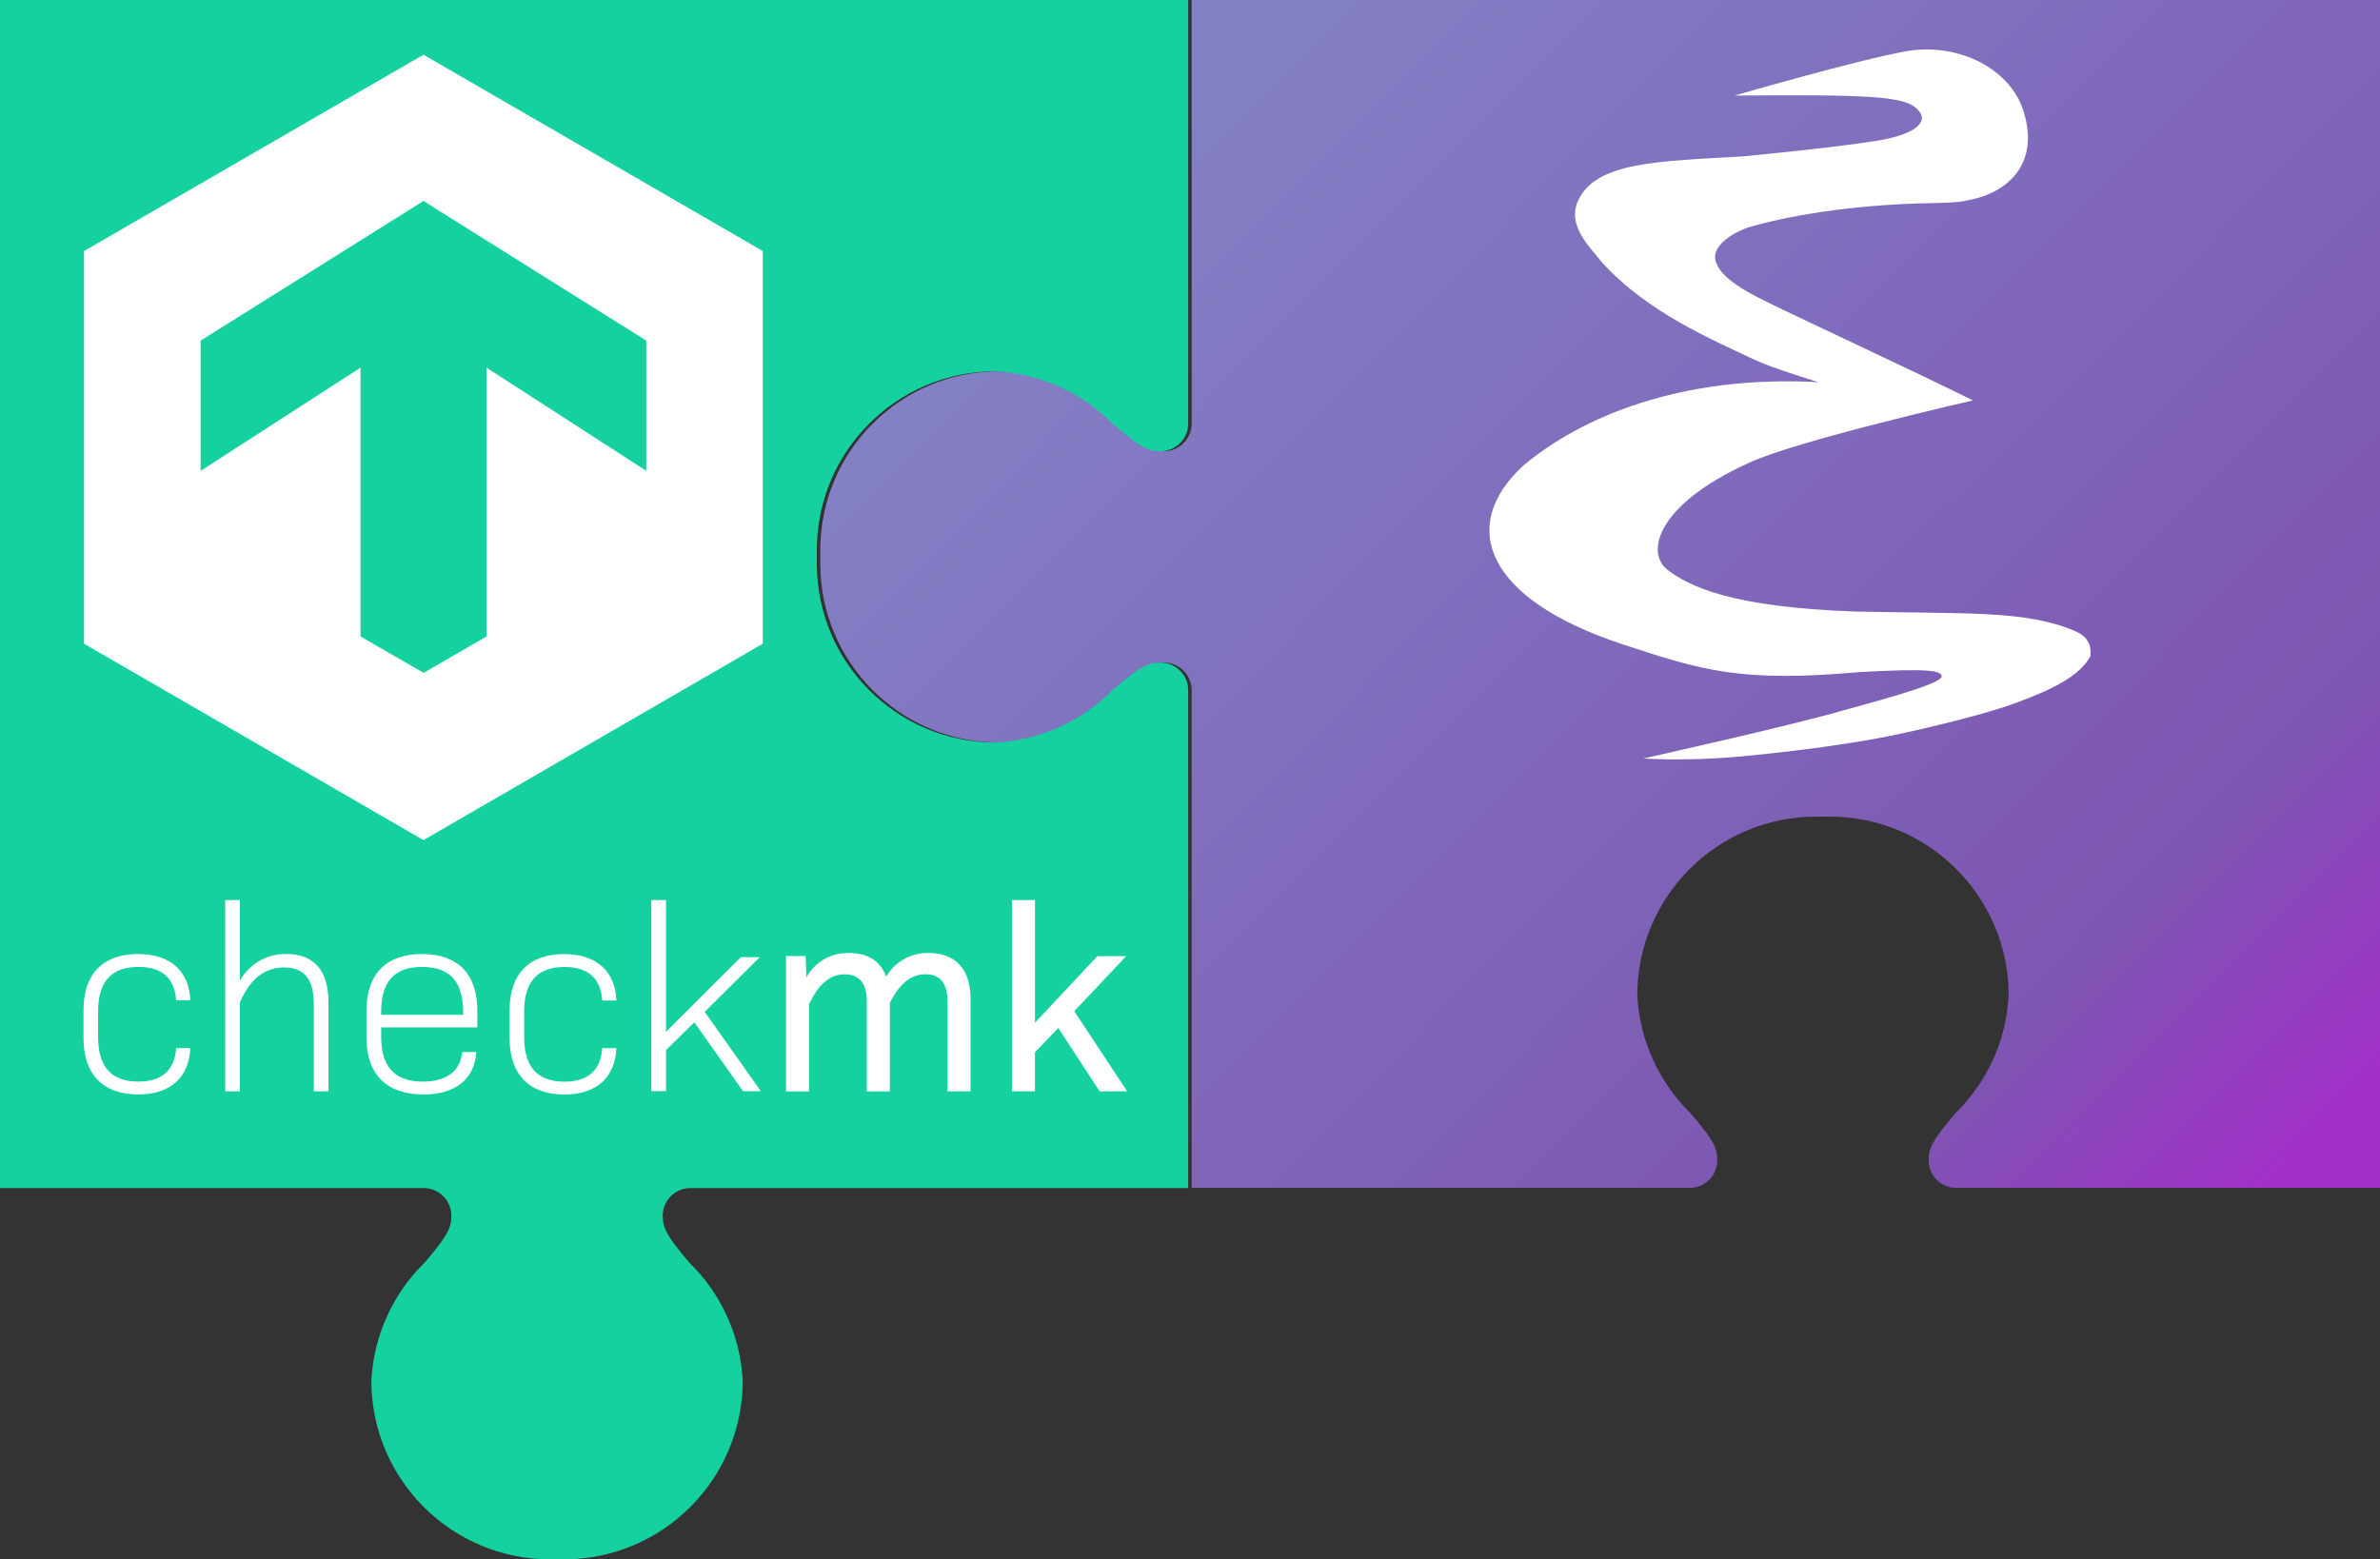 <?xml version="1.0" encoding="UTF-8" standalone="no"?>
<svg
   xml:space="preserve"
   id="svg4768"
   viewBox="0.171 0.201 8106.667 5312.618"
   height="498.058"
   width="760"
   version="1.0"
   sodipodi:docname="emacs-cmk.svg"
   inkscape:version="1.4.1 (93de688d07, 2025-03-30)"
   xmlns:inkscape="http://www.inkscape.org/namespaces/inkscape"
   xmlns:sodipodi="http://sodipodi.sourceforge.net/DTD/sodipodi-0.dtd"
   xmlns:xlink="http://www.w3.org/1999/xlink"
   xmlns="http://www.w3.org/2000/svg"
   xmlns:svg="http://www.w3.org/2000/svg"
   xmlns:rdf="http://www.w3.org/1999/02/22-rdf-syntax-ns#"
   xmlns:cc="http://creativecommons.org/ns#"
   xmlns:dc="http://purl.org/dc/elements/1.1/">
  <rect x="0.171" y="0.201" width="8106.667" height="5312.618" fill="#333333" stroke="none"/>
  <title
   id="title1">Emacs &amp; checkmk integration</title>
  <sodipodi:namedview
   id="namedview1"
   pagecolor="#ffffff"
   bordercolor="#000000"
   borderopacity="0.25"
   inkscape:showpageshadow="2"
   inkscape:pageopacity="0.0"
   inkscape:pagecheckerboard="0"
   inkscape:deskcolor="#d1d1d1"
   inkscape:zoom="1.4117013"
   inkscape:cx="-41.439361"
   inkscape:cy="257.84491"
   inkscape:window-width="3436"
   inkscape:window-height="1412"
   inkscape:window-x="0"
   inkscape:window-y="24"
   inkscape:window-maximized="1"
   inkscape:current-layer="svg4768" />
  <!-- Gnu Emacs Icon
   Copyright (C) 2008-2017 Free Software Foundation, Inc.

   Author: Nicolas Petton <nicolas@petton.fr>

   This file is part of GNU Emacs.

   GNU Emacs is free software: you can redistribute it and/or modify
   it under the terms of the GNU General Public License as published by
   the Free Software Foundation; either version 3 of the License, or
   (at your option) any later version.

   GNU Emacs is distributed in the hope that it will be useful,
   but WITHOUT ANY WARRANTY; without even the implied warranty of
   MERCHANTABILITY or FITNESS FOR A PARTICULAR PURPOSE.  See the
   GNU General Public License for more details.

   You should have received a copy of the GNU General Public License
   along with GNU Emacs.  If not, see <http://www.gnu.org/licenses/>.

-->
  <!-- Created with Inkscape (http://www.inkscape.org/) -->
  <defs
   id="defs4770"><linearGradient
   id="linearGradient20"><stop
     offset="0"
     style="stop-color:#8381c5;stop-opacity:1"
     id="stop18" /><stop
     id="stop19"
     style="stop-color:#7e55b3;stop-opacity:0.996"
     offset="0.808" /><stop
     offset="1"
     style="stop-color:#a52ecb;stop-opacity:0.992"
     id="stop20" /></linearGradient><linearGradient
   id="linearGradient16"><stop
     offset="0"
     style="stop-color:#8381c5;stop-opacity:1"
     id="stop14" /><stop
     id="stop15"
     style="stop-color:#7e55b3;stop-opacity:0.996"
     offset="0.498" /><stop
     offset="1"
     style="stop-color:#a52ecb;stop-opacity:0.992"
     id="stop16" /></linearGradient><linearGradient
   id="linearGradient11"><stop
     id="stop10"
     offset="0"
     style="stop-color:#411f5d;stop-opacity:1" /><stop
     id="stop11"
     offset="1"
     style="stop-color:#5b2a85;stop-opacity:1" /></linearGradient><linearGradient
   id="linearGradient9"><stop
     offset="0"
     style="stop-color:#8381c5;stop-opacity:1"
     id="stop7" /><stop
     id="stop8"
     style="stop-color:#7e55b3;stop-opacity:0.996"
     offset="0.555" /><stop
     offset="1"
     style="stop-color:#a52ecb;stop-opacity:0.992"
     id="stop9" /></linearGradient><linearGradient
   id="linearGradient4292"><stop
     id="stop4294"
     offset="0"
     style="stop-color:#411f5d;stop-opacity:1" /><stop
     id="stop4296"
     offset="1"
     style="stop-color:#5b2a85;stop-opacity:1" /></linearGradient><linearGradient
   id="linearGradient4284"><stop
     offset="0"
     style="stop-color:#8381c5;stop-opacity:1"
     id="stop4286" /><stop
     id="stop4290"
     style="stop-color:#7e55b3;stop-opacity:0.996"
     offset="0.566" /><stop
     offset="1"
     style="stop-color:#a52ecb;stop-opacity:0.992"
     id="stop4288" /></linearGradient><linearGradient
   id="linearGradient4898"><stop
     id="stop4278"
     style="stop-color:#bab8db;stop-opacity:1"
     offset="0" /><stop
     id="stop4280"
     style="stop-color:#5955a9;stop-opacity:0.992"
     offset="1" /></linearGradient><linearGradient
   id="linearGradient3294"><stop
     offset="0"
     style="stop-color:#6376e6;stop-opacity:1"
     id="stop3296" /><stop
     offset="0.501"
     style="stop-color:#222989;stop-opacity:1"
     id="stop3302" /><stop
     offset="1"
     style="stop-color:#00003d;stop-opacity:1"
     id="stop3298" /></linearGradient><linearGradient
   id="linearGradient3284"><stop
     offset="0"
     style="stop-color:#000000;stop-opacity:1"
     id="stop3286" /><stop
     offset="0.848"
     style="stop-color:#000000;stop-opacity:0.498"
     id="stop3292" /><stop
     offset="1"
     style="stop-color:#000000;stop-opacity:0"
     id="stop3288" /></linearGradient><linearGradient
   id="linearGradient3274"><stop
     offset="0"
     style="stop-color:#000000;stop-opacity:1"
     id="stop3276" /><stop
     offset="1"
     style="stop-color:#000000;stop-opacity:0"
     id="stop3278" /></linearGradient><linearGradient
   id="linearGradient3262"><stop
     offset="0"
     style="stop-color:#000000;stop-opacity:1"
     id="stop3264" /><stop
     offset="1"
     style="stop-color:#000000;stop-opacity:0"
     id="stop3266" /></linearGradient><linearGradient
   id="linearGradient3242"><stop
     offset="0"
     style="stop-color:#282828;stop-opacity:1"
     id="stop3244" /><stop
     offset="0.393"
     style="stop-color:#808080;stop-opacity:1"
     id="stop3252" /><stop
     offset="1"
     style="stop-color:#d9d9d9;stop-opacity:1"
     id="stop3246" /></linearGradient><linearGradient
   id="linearGradient3202"><stop
     offset="0"
     style="stop-color:#2b2b2b;stop-opacity:1"
     id="stop3204" /><stop
     offset="0.5"
     style="stop-color:#828383;stop-opacity:1"
     id="stop3250" /><stop
     offset="1"
     style="stop-color:#dadbdb;stop-opacity:1"
     id="stop3206" /></linearGradient><linearGradient
   id="linearGradient4966"><stop
     offset="0"
     style="stop-color:#b6b3d8;stop-opacity:1"
     id="stop4968" /><stop
     offset="1"
     style="stop-color:#b6b3d8;stop-opacity:0"
     id="stop4970" /></linearGradient><linearGradient
   id="linearGradient4938"><stop
     offset="0"
     style="stop-color:#000000;stop-opacity:1"
     id="stop4940" /><stop
     offset="1"
     style="stop-color:#000000;stop-opacity:0"
     id="stop4942" /></linearGradient><linearGradient
   id="linearGradient4282"><stop
     offset="0"
     style="stop-color:#bab8db;stop-opacity:1"
     id="stop4900" /><stop
     offset="1"
     style="stop-color:#5955a9;stop-opacity:0.992"
     id="stop4902" /></linearGradient><linearGradient
   id="linearGradient4876"><stop
     offset="0"
     style="stop-color:#d3d2e8;stop-opacity:1"
     id="stop4878" /><stop
     offset="1"
     style="stop-color:#5955a9;stop-opacity:0.992"
     id="stop4880" /></linearGradient><radialGradient
   gradientTransform="matrix(0.682,0,0,0.591,-3.852,-28.935)"
   gradientUnits="userSpaceOnUse"
   xlink:href="#linearGradient4898"
   id="radialGradient4892"
   fy="-108.969"
   fx="20.952"
   r="266.765"
   cy="-108.969"
   cx="20.952" /><radialGradient
   gradientTransform="matrix(1,0,0,0.185,0,383.885)"
   gradientUnits="userSpaceOnUse"
   xlink:href="#linearGradient4938"
   id="radialGradient4944"
   fy="471.262"
   fx="233.888"
   r="170.494"
   cy="471.262"
   cx="233.888" /><radialGradient
   gradientTransform="matrix(1,0,0,0.912,0,32.655)"
   gradientUnits="userSpaceOnUse"
   xlink:href="#linearGradient4966"
   id="radialGradient4972"
   fy="371.764"
   fx="299.701"
   r="76.696"
   cy="371.764"
   cx="299.701" /><radialGradient
   gradientTransform="matrix(0.415,0.33,-0.506,0.636,346.953,49.48)"
   gradientUnits="userSpaceOnUse"
   xlink:href="#linearGradient3202"
   id="radialGradient3210"
   fy="390.452"
   fx="289.441"
   r="17.677"
   cy="390.452"
   cx="289.441" /><radialGradient
   gradientTransform="matrix(0.415,0.33,-0.506,0.636,448.41,-65.398)"
   gradientUnits="userSpaceOnUse"
   xlink:href="#linearGradient3202"
   id="radialGradient3238"
   fy="382.148"
   fx="283.507"
   r="17.677"
   cy="382.148"
   cx="283.507" /><radialGradient
   gradientTransform="matrix(-0.066,-0.06,1.687,-1.852,171.908,540.515)"
   gradientUnits="userSpaceOnUse"
   xlink:href="#linearGradient3242"
   id="radialGradient3248"
   fy="181.19"
   fx="418.456"
   r="63.069"
   cy="181.19"
   cx="418.456" /><radialGradient
   gradientTransform="matrix(0.406,-0.033,0.103,4.399,177.233,-1191.665)"
   gradientUnits="userSpaceOnUse"
   xlink:href="#linearGradient3262"
   id="radialGradient3268"
   fy="357.336"
   fx="354.517"
   r="33.712"
   cy="357.336"
   cx="354.517" /><radialGradient
   gradientTransform="matrix(-0.134,-0.115,0.308,-0.36,444.236,395.038)"
   gradientUnits="userSpaceOnUse"
   xlink:href="#linearGradient3274"
   id="radialGradient3280"
   fy="223.555"
   fx="510.585"
   r="132.283"
   cy="223.555"
   cx="510.585" /><radialGradient
   gradientTransform="matrix(-1.25,1.38,-0.096,-0.073,674.383,-70.591)"
   gradientUnits="userSpaceOnUse"
   xlink:href="#linearGradient3284"
   id="radialGradient3290"
   fy="-158.178"
   fx="284.467"
   r="110.297"
   cy="-158.178"
   cx="284.467" /><radialGradient
   gradientTransform="matrix(-0.101,-0.081,1.075,-1.34,13.843,784.793)"
   gradientUnits="userSpaceOnUse"
   xlink:href="#linearGradient3294"
   id="radialGradient3300"
   fy="356.623"
   fx="425.51"
   r="143.342"
   cy="356.623"
   cx="425.51" /><filter
   height="1.106"
   y="-0.053"
   width="1.107"
   x="-0.054"
   id="filter4350"
   style="color-interpolation-filters:sRGB"><feGaussianBlur
     id="feGaussianBlur4352"
     stdDeviation="8.785" /></filter><linearGradient
   y2="300.74"
   x2="236.614"
   y1="-161.851"
   x1="-122.202"
   spreadMethod="pad"
   gradientTransform="matrix(0.874,0,0,0.828,96.446,-1495.76)"
   gradientUnits="userSpaceOnUse"
   id="linearGradient4245"
   xlink:href="#linearGradient4284" /><linearGradient
   y2="66.018"
   x2="173.945"
   y1="396.607"
   x1="447.809"
   gradientTransform="matrix(0.987,0,0,0.987,-146.527,-1743.517)"
   gradientUnits="userSpaceOnUse"
   id="linearGradient4247"
   xlink:href="#linearGradient4292" />




	<linearGradient
   inkscape:collect="always"
   xlink:href="#linearGradient20"
   id="linearGradient22"
   gradientUnits="userSpaceOnUse"
   gradientTransform="matrix(-3.152,0,0,-3.152,-3059.532,2408.123)"
   x1="-2299.526"
   y1="728.2"
   x2="-3500.105"
   y2="-463.714" />
    
    
    
    
    
  </defs>
  <path
   id="path22"
   style="fill:url(#linearGradient22);stroke-width:252.982"
   d="m 2794.219,1921.592 c 0.418,335.848 272.573,608.003 608.421,608.421 151.942,-7.641 295.39,-72.352 401.718,-181.161 66.534,-56.162 109.543,-90.81 151.284,-90.81 54.396,-5.458 101.993,36.424 103.483,91.073 v 1698.207 h 1698.798 c 54.648,-1.49 96.531,-49.087 91.073,-103.483 0,-41.742 -34.648,-84.75 -90.81,-151.284 -108.808,-106.328 -173.52,-249.776 -181.161,-401.718 0.418,-335.848 272.573,-608.003 608.421,-608.421 h 48.064 c 335.848,0.418 608.003,272.573 608.421,608.421 -7.573,151.907 -72.183,295.35 -180.898,401.718 -56.415,66.534 -91.073,109.599 -91.073,151.087 -5.61,54.394 36.152,102.057 90.81,103.68 H 8106.838 V 0.201 H 4059.125 V 1446.267 c -1.623,54.658 -49.352,96.42 -103.746,90.81 -41.489,0 -84.488,-34.658 -151.022,-91.073 -106.368,-108.716 -249.811,-173.325 -401.718,-180.898 -335.848,0.418 -608.003,272.572 -608.421,608.421 z" /><rect
   style="display:none;fill:none"
   id="rect4772"
   y="1549.799"
   x="3760.635"
   height="512"
   width="512" />
  <g
   style="display:none"
   id="g4788"
   transform="translate(3760.464,1549.598)">
    <g
   style="display:inline"
   id="g4790" />
  </g>
  <g
   style="display:none"
   id="g4806"
   transform="translate(3760.464,1549.598)">
    <g
   style="display:inline"
   id="g4808">
      <path
   style="display:none;fill:#050505"
   id="path4810"
   d="m 349.098,256.651 c -0.265,-0.254 37.637,27.605 39.421,25.012 6.362,-9.252 82.046,-93.137 84.784,-116.236 0.242,-2.003 -0.516,-4.096 -0.516,-4.096 0,0 -1.19,-0.144 -6.325,-4.314 -2.692,-2.192 -5.483,-4.581 -5.483,-4.581 -16.054,0.998 -57.885,41.559 -111.062,103.568" />
    </g>
  </g>
  <path
   id="path21"
   style="fill:#15d1a0;fill-opacity:1;stroke-width:252.982"
   d="m 1921.562,5312.819 c 335.848,-0.418 608.003,-272.573 608.421,-608.421 -7.641,-151.942 -72.352,-295.39 -181.161,-401.718 -56.162,-66.534 -90.81,-109.543 -90.81,-151.284 -5.458,-54.396 36.424,-101.993 91.073,-103.483 H 4047.292 V 2349.115 c -1.49,-54.648 -49.087,-96.531 -103.483,-91.073 -41.742,0 -84.75,34.648 -151.284,90.81 -106.327,108.808 -249.776,173.52 -401.718,181.161 -335.848,-0.418 -608.003,-272.573 -608.421,-608.421 v -48.064 c 0.418,-335.848 272.573,-608.003 608.421,-608.421 151.907,7.573 295.35,72.183 401.718,180.898 66.534,56.415 109.599,91.073 151.088,91.073 54.394,5.61 102.057,-36.152 103.68,-90.81 V 0.201 H 0.171 V 4047.913 H 1446.237 c 54.658,1.623 96.42,49.352 90.81,103.746 0,41.489 -34.658,84.488 -91.073,151.022 -108.716,106.368 -173.325,249.811 -180.898,401.718 0.418,335.848 272.572,608.003 608.421,608.421 z" /><path
   id="Pfad_2630"
   class="st0"
   d="m 1442.545,186.652 1155.96,668.943 V 2193.256 L 1442.545,2862.424 286.361,2193.256 V 855.595 Z M 683.54,1160.684 v 443.786 l 544.656,-351.696 v 915.941 l 214.8,123.836 214.351,-123.836 v -915.941 l 544.205,351.696 V 1160.684 L 1442.545,684.925 Z"
   style="fill:#ffffff;stroke-width:2.252" /><g
   id="Gruppe_1280"
   transform="matrix(1.185,0,0,1.185,284.468,1269.986)"
   style="fill:#ffffff;stroke-width:1.014;stroke-dasharray:none">
			<g
   id="Gruppe_1276"
   style="fill:#ffffff;stroke-width:1.014;stroke-dasharray:none">
				<path
   id="Pfad_1"
   class="st0"
   d="M 157.4,2075 C 56.4,2075 0,2017.9 0,1911.6 v -76.8 c 0,-106.2 55.8,-163.4 156.6,-163.4 93.4,0 146.9,49 150.6,133.3 H 266.5 C 262,1740 225,1708.4 157.9,1708.4 80.4,1708.4 42,1750.6 42,1837.1 v 72.3 c 0,86.7 38.4,128.7 115.9,128.7 67.1,0 103.9,-31.6 108.6,-96.3 h 40.7 c -3.7,82.8 -55.8,133.3 -149.8,133.3 m 250,-9 v -549.9 h 42.2 v 232 c 26.9,-48.7 78.5,-78.1 134.1,-76.8 79.9,0 120.6,48.3 120.6,139.4 v 255.3 h -42.2 v -250.8 c 0,-70.8 -27.1,-105.4 -85.1,-105.4 -54.3,0 -96.3,30.1 -127.4,100.2 v 256.1 z m 569.5,8.9 c -105.5,0 -163.4,-57.2 -163.4,-163.4 v -76.8 c 0,-106.2 56.6,-163.4 159.7,-163.4 103.1,0 158.9,57.2 158.9,163.4 v 47.5 H 855.7 v 26.4 c 0,87.4 39.2,129.5 119.8,129.5 69.4,0 108.6,-31.6 113,-85.1 h 40.7 c -5.2,79.1 -61.1,122.1 -152.2,122.1 M 855.7,1846.3 h 235.7 v -8.3 c 0,-87.4 -38.4,-129.5 -118.2,-129.5 -79.8,0 -117.5,42.2 -117.5,129.5 z m 526.4,228.9 c -101,0 -157.4,-57.2 -157.4,-163.4 V 1835 c 0,-106.2 55.8,-163.4 156.6,-163.4 93.4,0 146.9,49 150.6,133.3 h -40.7 c -4.4,-64.7 -41.5,-96.3 -108.6,-96.3 -77.5,0 -115.9,42.2 -115.9,128.7 v 72.3 c 0,86.7 38.4,128.7 115.9,128.7 67.1,0 103.9,-31.6 108.6,-96.3 h 40.7 c -3.7,82.8 -55.8,133.3 -149.8,133.3 m 250.1,-9 v -550.1 h 42.2 v 378.9 l 215.3,-214.8 h 54.3 l -158.2,157.4 161.3,228.1 H 1896 l -140.1,-198.1 -81.4,79.8 v 118.2 h -42.1 z m 387.2,0 v -389 h 56.4 l 2.3,61.1 c 24.4,-44.4 71.5,-71.5 122.1,-70 54.3,0 91.1,23.2 107,67.8 25.4,-43 72.1,-69 122.1,-67.8 77.5,0 120.6,46.7 120.6,132.6 v 265.2 h -66.3 v -259.9 c 0,-51.9 -22.7,-76.8 -63.2,-76.8 -40.5,0 -73.9,25.6 -102.5,82.2 v 254.7 h -66.3 v -259.9 c 0,-51.9 -22.7,-76.8 -63.4,-76.8 -40.7,0 -73.9,25.6 -102.5,85.9 v 250.8 h -66.5 z m 649.4,0 v -550.1 h 66.3 v 352.6 l 179.3,-191.3 h 82.8 l -149.2,158.2 152.1,230.5 H 2921 l -119,-182.2 -67.1,70 v 112.2 h -66.3 z"
   style="fill:#ffffff;stroke-width:1.014;stroke-dasharray:none" />
			</g>
		</g><path
   d="m 5597.565,2584.38 c 0,0 140.551,9.943 321.363,-5.993 73.224,-6.453 351.237,-33.761 559.09,-79.344 0,0 253.423,-54.236 389.001,-104.199 141.861,-52.279 219.057,-96.649 253.803,-159.519 -1.515,-12.882 10.698,-58.563 -54.722,-86.002 -167.255,-70.153 -361.23,-57.464 -745.059,-65.601 -425.652,-14.625 -567.249,-85.873 -642.677,-143.256 -72.331,-58.213 -35.959,-219.262 273.961,-361.123 156.116,-75.543 768.107,-214.951 768.107,-214.951 -206.107,-101.876 -590.433,-280.973 -669.435,-319.647 -69.29,-33.919 -180.173,-84.992 -204.209,-146.783 -27.252,-59.321 64.358,-110.421 115.531,-125.055 164.805,-47.538 397.461,-77.084 609.205,-80.401 106.433,-1.668 123.71,-8.515 123.71,-8.515 146.858,-24.361 243.535,-124.837 203.256,-283.962 -36.161,-162.425 -226.876,-257.864 -408.111,-224.824 -170.669,31.114 -582.025,150.602 -582.025,150.602 508.467,-4.401 593.571,4.086 631.579,57.227 22.447,31.384 -10.199,74.416 -145.806,96.563 -147.632,24.112 -454.519,53.148 -454.519,53.148 -294.402,17.484 -501.779,18.654 -563.976,150.339 -40.634,86.031 43.332,162.089 80.135,209.698 155.52,172.954 380.158,266.232 524.754,334.923 54.405,25.845 214.036,74.653 214.036,74.653 -469.095,-25.801 -807.483,118.242 -1005.978,284.086 -224.505,207.656 -125.191,455.176 334.758,607.581 271.664,90.016 406.393,132.351 811.621,95.86 238.684,-12.865 276.31,-5.209 278.69,14.376 3.35,27.574 -265.109,96.069 -338.401,117.21 -186.456,53.783 -675.233,162.382 -677.68,162.909 z"
   id="path4237"
   style="fill:#ffffff;fill-opacity:1;fill-rule:evenodd;stroke:#000000;stroke-width:0;stroke-linecap:butt;stroke-linejoin:miter;stroke-miterlimit:4;stroke-dasharray:none;stroke-opacity:1" />
</svg>
